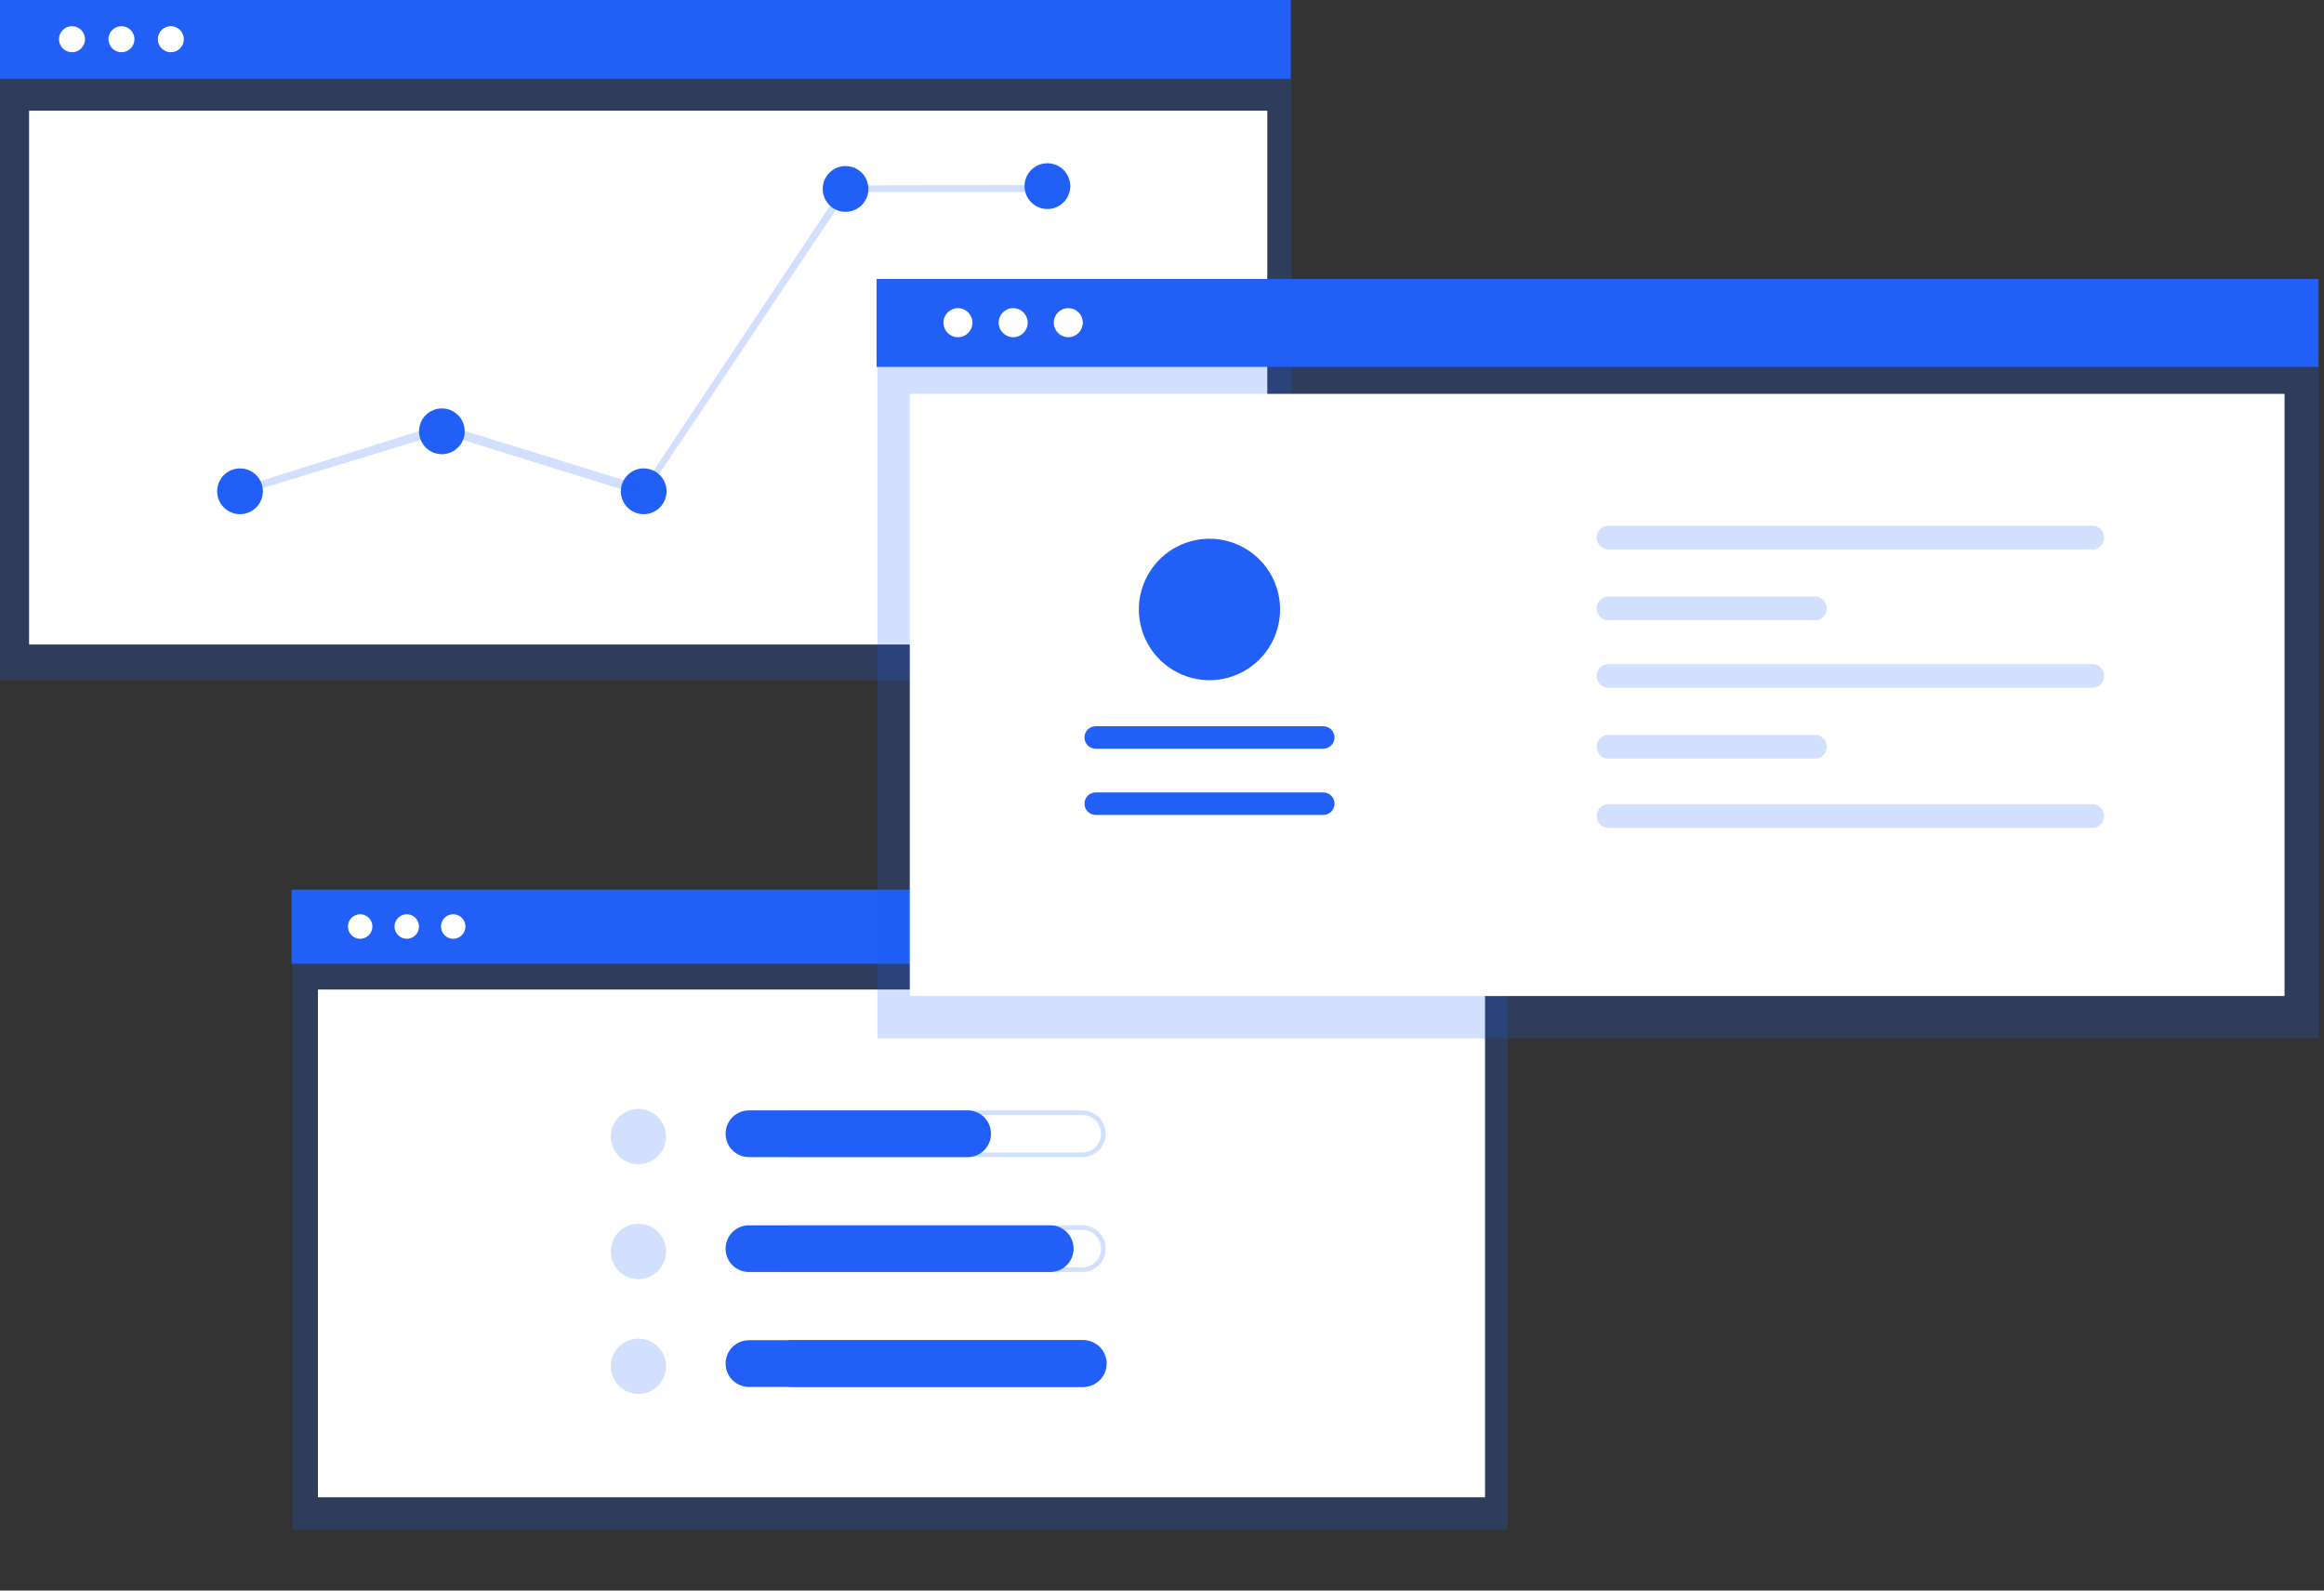 <svg width="361" height="247" viewBox="0 0 361 247" fill="none" xmlns="http://www.w3.org/2000/svg">
<rect x="0" y="0" width="361" height="247" fill="#333333" stroke="none"/>
<g clip-path="url(#clip0)">
<path opacity="0.2" d="M200.611 0.167H-0.023V105.644H200.611V0.167Z" fill="#215FF6"/>
<path d="M200.49 0.004H-0.145V12.232H200.49V0.004Z" fill="#215FF6"/>
<path d="M196.857 17.192H4.516V100.087H196.857V17.192Z" fill="white"/>
<path d="M18.868 8.112C19.984 8.112 20.888 7.206 20.888 6.089C20.888 4.972 19.984 4.066 18.868 4.066C17.752 4.066 16.848 4.972 16.848 6.089C16.848 7.206 17.752 8.112 18.868 8.112Z" fill="white"/>
<path d="M26.536 8.112C27.652 8.112 28.556 7.206 28.556 6.089C28.556 4.972 27.652 4.066 26.536 4.066C25.42 4.066 24.516 4.972 24.516 6.089C24.516 7.206 25.42 8.112 26.536 8.112Z" fill="white"/>
<path d="M11.184 8.112C12.3 8.112 13.204 7.206 13.204 6.089C13.204 4.972 12.3 4.066 11.184 4.066C10.069 4.066 9.164 4.972 9.164 6.089C9.164 7.206 10.069 8.112 11.184 8.112Z" fill="white"/>
<path d="M37.284 79.847C39.244 79.847 40.833 78.256 40.833 76.293C40.833 74.33 39.244 72.739 37.284 72.739C35.324 72.739 33.734 74.33 33.734 76.293C33.734 78.256 35.324 79.847 37.284 79.847Z" fill="#215FF6"/>
<path d="M68.639 70.533C70.6 70.533 72.189 68.942 72.189 66.98C72.189 65.017 70.6 63.426 68.639 63.426C66.679 63.426 65.09 65.017 65.09 66.98C65.09 68.942 66.679 70.533 68.639 70.533Z" fill="#215FF6"/>
<path d="M99.991 79.847C101.951 79.847 103.54 78.256 103.54 76.293C103.54 74.33 101.951 72.739 99.991 72.739C98.031 72.739 96.441 74.33 96.441 76.293C96.441 78.256 98.031 79.847 99.991 79.847Z" fill="#215FF6"/>
<path d="M131.346 32.894C133.307 32.894 134.896 31.303 134.896 29.34C134.896 27.377 133.307 25.786 131.346 25.786C129.386 25.786 127.797 27.377 127.797 29.34C127.797 31.303 129.386 32.894 131.346 32.894Z" fill="#215FF6"/>
<path d="M162.698 32.459C164.658 32.459 166.247 30.868 166.247 28.905C166.247 26.942 164.658 25.351 162.698 25.351C160.738 25.351 159.148 26.942 159.148 28.905C159.148 30.868 160.738 32.459 162.698 32.459Z" fill="#215FF6"/>
<path opacity="0.2" d="M100.066 77.083L68.638 67.306L37.639 76.761L36.93 75.813L68.638 65.826L99.917 75.491L130.999 28.841L131.124 28.79L162.477 28.735L162.919 29.834L131.691 29.839L100.066 77.083Z" fill="#215FF6"/>
<path opacity="0.2" d="M234.211 138.305H45.402V237.565H234.211V138.305Z" fill="#215FF6"/>
<path d="M234.102 138.156H45.293V149.663H234.102V138.156Z" fill="#215FF6"/>
<path d="M230.68 153.664H49.387V232.515H230.68V153.664Z" fill="white"/>
<path d="M63.186 145.784C64.236 145.784 65.087 144.931 65.087 143.88C65.087 142.829 64.236 141.977 63.186 141.977C62.136 141.977 61.285 142.829 61.285 143.88C61.285 144.931 62.136 145.784 63.186 145.784Z" fill="white"/>
<path d="M70.401 145.784C71.451 145.784 72.302 144.931 72.302 143.88C72.302 142.829 71.451 141.977 70.401 141.977C69.351 141.977 68.5 142.829 68.5 143.88C68.5 144.931 69.351 145.784 70.401 145.784Z" fill="white"/>
<path d="M55.948 145.784C56.998 145.784 57.849 144.931 57.849 143.88C57.849 142.829 56.998 141.977 55.948 141.977C54.898 141.977 54.047 142.829 54.047 143.88C54.047 144.931 54.898 145.784 55.948 145.784Z" fill="white"/>
<path opacity="0.2" d="M360.257 43.508H136.297V161.248H360.257V43.508Z" fill="#215FF6"/>
<path d="M360.12 43.324H136.16V56.974H360.12V43.324Z" fill="#215FF6"/>
<path d="M354.869 61.164H141.324V154.673H354.869V61.164Z" fill="white"/>
<path d="M157.384 52.367C158.629 52.367 159.639 51.356 159.639 50.109C159.639 48.862 158.629 47.852 157.384 47.852C156.139 47.852 155.129 48.862 155.129 50.109C155.129 51.356 156.139 52.367 157.384 52.367Z" fill="white"/>
<path d="M165.943 52.367C167.188 52.367 168.198 51.356 168.198 50.109C168.198 48.862 167.188 47.852 165.943 47.852C164.697 47.852 163.688 48.862 163.688 50.109C163.688 51.356 164.697 52.367 165.943 52.367Z" fill="white"/>
<path d="M148.802 52.367C150.047 52.367 151.057 51.356 151.057 50.109C151.057 48.862 150.047 47.852 148.802 47.852C147.557 47.852 146.547 48.862 146.547 50.109C146.547 51.356 147.557 52.367 148.802 52.367Z" fill="white"/>
<path opacity="0.2" d="M249.624 81.652C249.18 81.711 248.772 81.93 248.477 82.267C248.182 82.604 248.02 83.037 248.02 83.485C248.02 83.934 248.182 84.367 248.477 84.704C248.772 85.041 249.18 85.26 249.624 85.319H325.242C325.686 85.26 326.093 85.041 326.388 84.704C326.683 84.367 326.846 83.934 326.846 83.485C326.846 83.037 326.683 82.604 326.388 82.267C326.093 81.93 325.686 81.711 325.242 81.652H249.624Z" fill="#215FF6"/>
<path opacity="0.2" d="M249.624 124.891C249.18 124.95 248.772 125.168 248.477 125.505C248.182 125.842 248.02 126.275 248.02 126.724C248.02 127.172 248.182 127.605 248.477 127.942C248.772 128.279 249.18 128.498 249.624 128.557H325.242C325.686 128.498 326.093 128.279 326.388 127.942C326.683 127.605 326.846 127.172 326.846 126.724C326.846 126.275 326.683 125.842 326.388 125.505C326.093 125.168 325.686 124.95 325.242 124.891H249.624Z" fill="#215FF6"/>
<path opacity="0.2" d="M249.624 92.652C249.18 92.711 248.772 92.93 248.477 93.267C248.182 93.604 248.02 94.037 248.02 94.485C248.02 94.934 248.182 95.367 248.477 95.704C248.772 96.041 249.18 96.26 249.624 96.319H282.162C282.606 96.26 283.014 96.041 283.309 95.704C283.604 95.367 283.766 94.934 283.766 94.485C283.766 94.037 283.604 93.604 283.309 93.267C283.014 92.93 282.606 92.711 282.162 92.652H249.624Z" fill="#215FF6"/>
<path opacity="0.2" d="M249.624 103.133C249.18 103.192 248.772 103.41 248.477 103.747C248.182 104.085 248.02 104.518 248.02 104.966C248.02 105.414 248.182 105.847 248.477 106.184C248.772 106.522 249.18 106.74 249.624 106.799H325.242C325.686 106.74 326.093 106.522 326.388 106.184C326.683 105.847 326.846 105.414 326.846 104.966C326.846 104.518 326.683 104.085 326.388 103.747C326.093 103.41 325.686 103.192 325.242 103.133H249.624Z" fill="#215FF6"/>
<path opacity="0.2" d="M249.624 114.133C249.18 114.192 248.772 114.41 248.477 114.747C248.182 115.085 248.02 115.518 248.02 115.966C248.02 116.414 248.182 116.847 248.477 117.184C248.772 117.522 249.18 117.74 249.624 117.799H282.162C282.606 117.74 283.014 117.522 283.309 117.184C283.604 116.847 283.766 116.414 283.766 115.966C283.766 115.518 283.604 115.085 283.309 114.747C283.014 114.41 282.606 114.192 282.162 114.133H249.624Z" fill="#215FF6"/>
<path d="M205.555 126.548C205.784 126.549 206.011 126.504 206.223 126.416C206.435 126.329 206.627 126.201 206.789 126.039C206.952 125.877 207.08 125.684 207.168 125.472C207.256 125.261 207.301 125.033 207.302 124.804C207.302 124.575 207.257 124.347 207.169 124.136C207.081 123.924 206.953 123.731 206.791 123.569C206.629 123.407 206.436 123.278 206.224 123.191C206.013 123.103 205.786 123.058 205.557 123.058H170.204C169.975 123.058 169.748 123.103 169.536 123.19C169.324 123.277 169.131 123.406 168.969 123.568C168.807 123.73 168.678 123.922 168.59 124.134C168.502 124.346 168.457 124.573 168.457 124.802C168.457 125.032 168.502 125.259 168.59 125.471C168.677 125.683 168.806 125.875 168.968 126.037C169.13 126.2 169.322 126.328 169.534 126.416C169.746 126.503 169.973 126.548 170.202 126.548H205.555Z" fill="#215FF6"/>
<path d="M205.555 116.267C206.017 116.267 206.459 116.082 206.785 115.755C207.111 115.428 207.294 114.985 207.294 114.523C207.294 114.06 207.111 113.617 206.785 113.29C206.459 112.963 206.017 112.779 205.555 112.778H170.204C169.975 112.777 169.748 112.822 169.536 112.909C169.324 112.997 169.131 113.125 168.969 113.287C168.807 113.449 168.678 113.642 168.59 113.853C168.502 114.065 168.457 114.292 168.457 114.522C168.457 114.751 168.502 114.978 168.59 115.19C168.677 115.402 168.806 115.595 168.968 115.757C169.13 115.919 169.322 116.048 169.534 116.135C169.746 116.223 169.973 116.268 170.202 116.267H205.555Z" fill="#215FF6"/>
<path d="M187.876 83.66C190.045 83.66 192.166 84.304 193.97 85.511C195.774 86.718 197.18 88.433 198.01 90.44C198.84 92.447 199.057 94.655 198.634 96.786C198.211 98.916 197.166 100.873 195.632 102.409C194.098 103.945 192.143 104.991 190.016 105.415C187.888 105.838 185.682 105.621 183.678 104.79C181.673 103.958 179.96 102.551 178.755 100.745C177.55 98.939 176.906 96.815 176.906 94.643C176.91 91.731 178.066 88.94 180.123 86.881C182.179 84.822 184.967 83.663 187.876 83.66Z" fill="#215FF6"/>
<path opacity="0.2" d="M99.167 180.793C101.537 180.793 103.459 178.87 103.459 176.496C103.459 174.123 101.537 172.199 99.167 172.199C96.796 172.199 94.875 174.123 94.875 176.496C94.875 178.87 96.796 180.793 99.167 180.793Z" fill="#215FF6"/>
<path opacity="0.2" d="M168.121 173.147C168.504 173.147 168.883 173.222 169.236 173.368C169.59 173.514 169.911 173.729 170.182 173.999C170.453 174.27 170.667 174.592 170.814 174.945C170.961 175.299 171.036 175.678 171.036 176.062C171.036 176.445 170.961 176.824 170.814 177.178C170.667 177.532 170.453 177.853 170.182 178.124C169.911 178.394 169.59 178.609 169.236 178.755C168.883 178.901 168.504 178.976 168.121 178.976H122.983C122.6 178.976 122.221 178.901 121.868 178.755C121.514 178.609 121.193 178.394 120.922 178.124C120.651 177.853 120.437 177.532 120.29 177.178C120.143 176.824 120.068 176.445 120.068 176.062C120.068 175.678 120.143 175.299 120.29 174.945C120.437 174.592 120.651 174.27 120.922 173.999C121.193 173.729 121.514 173.514 121.868 173.368C122.221 173.222 122.6 173.147 122.983 173.147H168.121ZM168.121 172.434H122.983C122.022 172.434 121.1 172.816 120.421 173.496C119.741 174.177 119.359 175.099 119.359 176.062C119.359 177.024 119.741 177.946 120.421 178.627C121.1 179.307 122.022 179.689 122.983 179.689H168.121C169.082 179.689 170.004 179.307 170.683 178.627C171.363 177.946 171.745 177.024 171.745 176.062C171.745 175.099 171.363 174.177 170.683 173.496C170.004 172.816 169.082 172.434 168.121 172.434Z" fill="#215FF6"/>
<path d="M150.314 179.689H116.334C115.373 179.689 114.452 179.307 113.772 178.627C113.093 177.946 112.711 177.024 112.711 176.062C112.711 175.099 113.093 174.177 113.772 173.496C114.452 172.816 115.373 172.434 116.334 172.434H150.314C151.275 172.434 152.197 172.816 152.876 173.496C153.556 174.177 153.938 175.099 153.938 176.062C153.938 177.024 153.556 177.946 152.876 178.627C152.197 179.307 151.275 179.689 150.314 179.689Z" fill="#215FF6"/>
<path opacity="0.2" d="M99.167 198.633C101.537 198.633 103.459 196.709 103.459 194.336C103.459 191.963 101.537 190.039 99.167 190.039C96.796 190.039 94.875 191.963 94.875 194.336C94.875 196.709 96.796 198.633 99.167 198.633Z" fill="#215FF6"/>
<path opacity="0.2" d="M168.121 190.991C168.504 190.991 168.883 191.066 169.236 191.212C169.59 191.358 169.911 191.573 170.182 191.843C170.453 192.114 170.667 192.435 170.814 192.789C170.961 193.143 171.036 193.522 171.036 193.905C171.036 194.288 170.961 194.668 170.814 195.021C170.667 195.375 170.453 195.697 170.182 195.967C169.911 196.238 169.59 196.453 169.236 196.599C168.883 196.745 168.504 196.82 168.121 196.819H122.983C122.6 196.82 122.221 196.745 121.868 196.599C121.514 196.453 121.193 196.238 120.922 195.967C120.651 195.697 120.437 195.375 120.29 195.021C120.143 194.668 120.068 194.288 120.068 193.905C120.068 193.522 120.143 193.143 120.29 192.789C120.437 192.435 120.651 192.114 120.922 191.843C121.193 191.573 121.514 191.358 121.868 191.212C122.221 191.066 122.6 190.991 122.983 190.991H168.121ZM168.121 190.277H122.983C122.022 190.277 121.1 190.66 120.421 191.34C119.741 192.02 119.359 192.943 119.359 193.905C119.359 194.867 119.741 195.79 120.421 196.471C121.1 197.151 122.022 197.533 122.983 197.533H168.121C169.082 197.533 170.004 197.151 170.683 196.471C171.363 195.79 171.745 194.867 171.745 193.905C171.745 192.943 171.363 192.02 170.683 191.34C170.004 190.66 169.082 190.277 168.121 190.277Z" fill="#215FF6"/>
<path d="M163.146 197.533H116.334C115.373 197.533 114.452 197.151 113.772 196.471C113.093 195.79 112.711 194.867 112.711 193.905C112.711 192.943 113.093 192.02 113.772 191.34C114.452 190.66 115.373 190.277 116.334 190.277H163.146C164.106 190.279 165.026 190.661 165.705 191.342C166.383 192.022 166.764 192.944 166.764 193.905C166.764 194.867 166.383 195.789 165.705 196.469C165.026 197.149 164.106 197.532 163.146 197.533Z" fill="#215FF6"/>
<path opacity="0.2" d="M99.167 216.473C101.537 216.473 103.459 214.549 103.459 212.176C103.459 209.803 101.537 207.879 99.167 207.879C96.796 207.879 94.875 209.803 94.875 212.176C94.875 214.549 96.796 216.473 99.167 216.473Z" fill="#215FF6"/>
<path d="M168.121 208.835C168.893 208.835 169.633 209.142 170.179 209.688C170.725 210.235 171.032 210.976 171.032 211.749C171.032 212.522 170.725 213.263 170.179 213.81C169.633 214.356 168.893 214.663 168.121 214.663H122.983C122.211 214.663 121.471 214.356 120.925 213.81C120.379 213.263 120.072 212.522 120.072 211.749C120.072 210.976 120.379 210.235 120.925 209.688C121.471 209.142 122.211 208.835 122.983 208.835H168.121ZM168.121 208.121H122.983C122.022 208.121 121.1 208.503 120.421 209.184C119.741 209.864 119.359 210.787 119.359 211.749C119.359 212.711 119.741 213.634 120.421 214.314C121.1 214.995 122.022 215.377 122.983 215.377H168.121C169.082 215.377 170.004 214.995 170.683 214.314C171.363 213.634 171.745 212.711 171.745 211.749C171.745 210.787 171.363 209.864 170.683 209.184C170.004 208.503 169.082 208.121 168.121 208.121Z" fill="#215FF6"/>
<path d="M168.286 215.377H116.334C115.373 215.377 114.452 214.995 113.772 214.314C113.093 213.634 112.711 212.711 112.711 211.749C112.711 210.787 113.093 209.864 113.772 209.184C114.452 208.503 115.373 208.121 116.334 208.121H168.286C169.247 208.121 170.168 208.503 170.848 209.184C171.527 209.864 171.909 210.787 171.909 211.749C171.909 212.711 171.527 213.634 170.848 214.314C170.168 214.995 169.247 215.377 168.286 215.377Z" fill="#215FF6"/>
</g>
<defs>
<clipPath id="clip0">
<rect width="361" height="246" fill="white" transform="translate(0 0.004)"/>
</clipPath>
</defs>
</svg>
